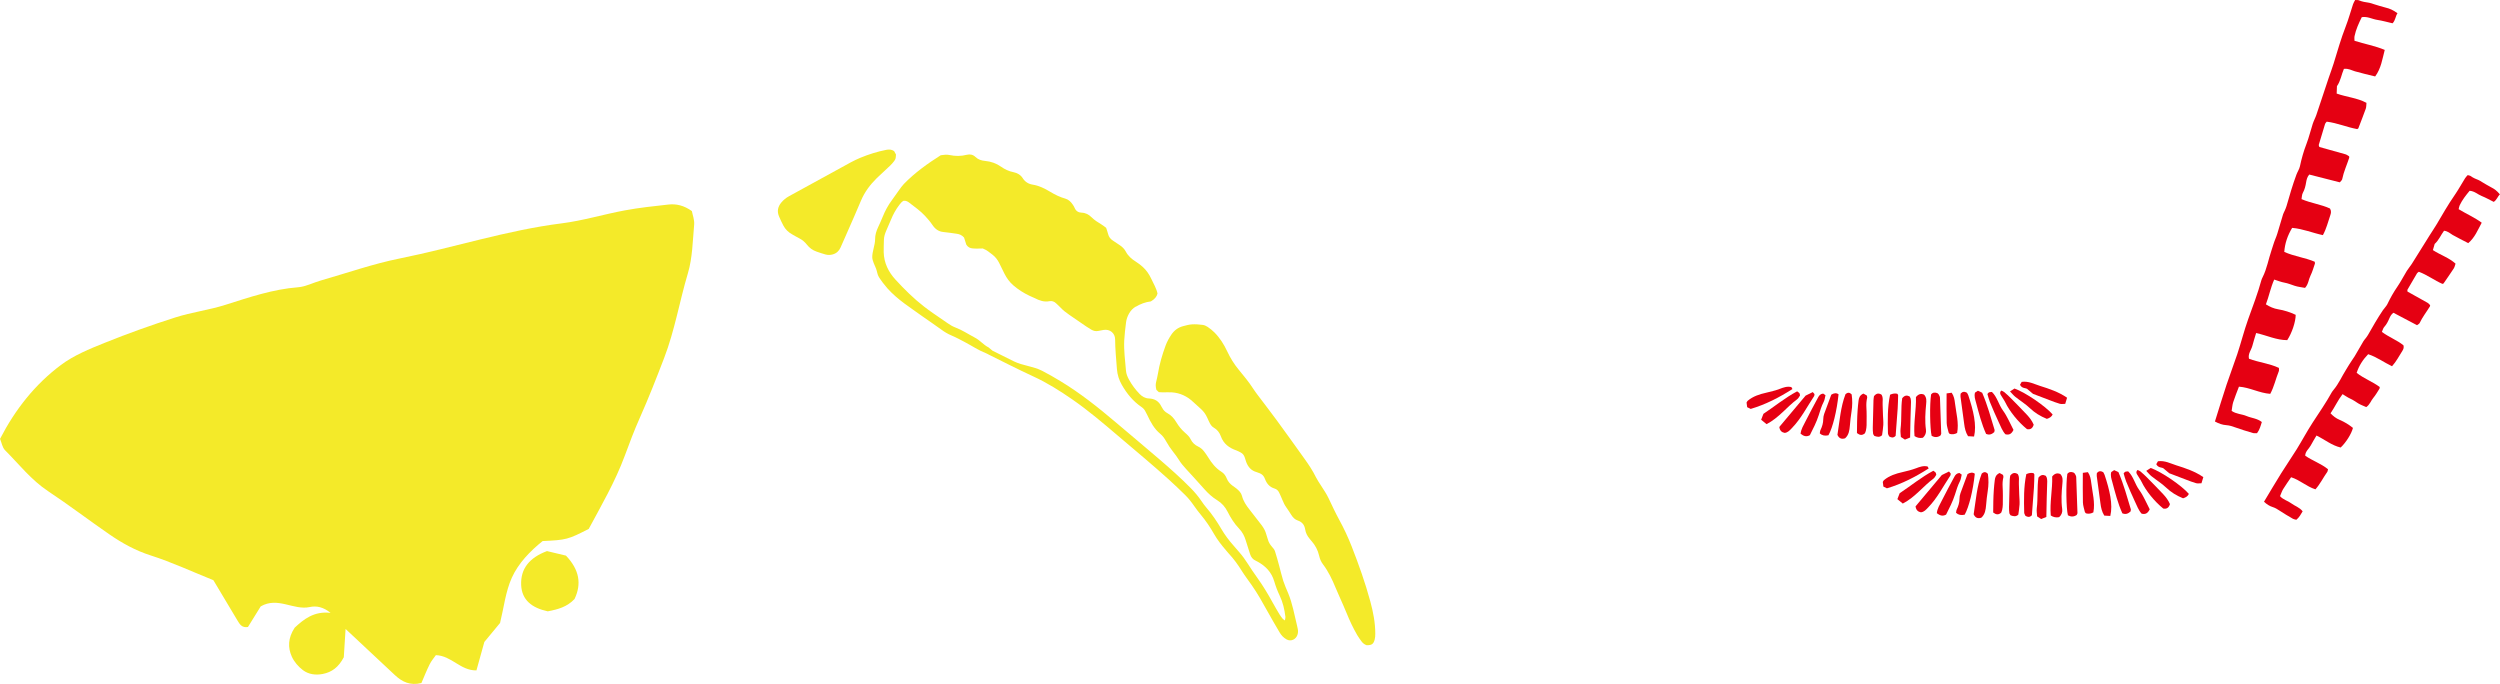 <?xml version="1.0" encoding="UTF-8"?><svg id="_レイヤー_2" xmlns="http://www.w3.org/2000/svg" viewBox="0 0 1074.84 294.06"><defs><style>.cls-1{fill:#e50012;}.cls-1,.cls-2,.cls-3{stroke-width:0px;}.cls-2{fill:#f4ea29;}.cls-3{fill:#e60012;}</style></defs><g id="_デザイン"><path class="cls-2" d="m488.28,131.83c-1.22.72-2.17,1.73-2.88,3-.66,1.19-1.11,2.44-1.27,3.77-.33,2.57-.64,5.15-.78,7.73-.22,4.35.39,8.67.74,12.99.11,1.41.66,2.73,1.34,3.96,1.22,2.22,2.73,4.23,4.49,6.06,1.12,1.16,2.44,1.92,4.05,1.98,2.48.09,4.27,1.18,5.34,3.43.09.19.24.35.33.54.51,1.04,1.28,1.82,2.3,2.37,1.65.89,2.82,2.24,3.78,3.84,1.01,1.68,2.23,3.21,3.73,4.52.95.83,1.91,1.69,2.46,2.85.7,1.47,1.82,2.46,3.25,3.14,1.04.49,1.87,1.23,2.56,2.14.59.78,1.17,1.58,1.67,2.41,1.51,2.48,3.26,4.73,5.77,6.29,1.13.7,1.83,1.76,2.29,2.93.52,1.31,1.41,2.24,2.48,3.05.56.42,1.16.79,1.7,1.24,1.03.86,1.99,1.78,2.34,3.15.57,2.22,1.81,4.07,3.22,5.84,1.74,2.19,3.44,4.42,5.15,6.64.95,1.23,1.69,2.57,2.09,4.09.18.68.45,1.33.63,2.01.32,1.26.94,2.31,1.81,3.28.51.57,1.05,1.2,1.28,1.9.68,2.06,1.23,4.16,1.81,6.26.59,2.16,1.07,4.35,1.75,6.48.58,1.79,1.36,3.52,2.09,5.26,1.89,4.48,2.67,9.27,3.83,13.95.12.47.2.96.31,1.43.21.92.15,1.83-.17,2.7-.64,1.79-2.71,2.91-4.61,1.86-1.35-.74-2.31-1.81-3.06-3.1-1.73-2.96-3.48-5.92-5.13-8.92-2.13-3.86-4.29-7.71-6.82-11.33-1.44-2.07-2.99-4.07-4.32-6.21-1.63-2.63-3.44-5.11-5.55-7.37-.38-.41-.73-.85-1.09-1.28-1.92-2.23-3.75-4.53-5.22-7.1-1.67-2.92-3.53-5.71-5.7-8.3-1.03-1.23-2-2.53-2.92-3.85-1.16-1.68-2.42-3.27-3.87-4.69-2.31-2.25-4.62-4.5-7.02-6.65-3.33-3-6.72-5.94-10.13-8.86-3.88-3.33-7.81-6.61-11.71-9.93-6.35-5.41-12.7-10.82-19.57-15.58-5.36-3.71-10.86-7.19-16.81-9.91-3.31-1.51-6.58-3.14-9.85-4.74-3.09-1.51-6.15-3.06-9.22-4.6-.44-.22-.86-.48-1.32-.66-3.16-1.22-5.95-3.13-8.92-4.69-1.92-1.01-3.83-2.06-5.83-2.9-1.57-.66-2.99-1.5-4.35-2.51-1.4-1.04-2.86-2.03-4.29-3.03-1.21-.84-2.44-1.65-3.63-2.52-5.52-4.02-10.78-7.17-15.33-12.24-1.16-1.3-2.72-3.35-3.64-4.83-.7-1.12-.74-2.42-1.23-3.65-.57-1.44-1.57-3.29-1.62-4.82-.08-2.38,1.25-5.39,1.22-7.77-.02-1.87.54-3.58,1.32-5.25.68-1.46,1.34-2.93,1.95-4.42,1.03-2.55,2.31-4.95,3.96-7.15,1.01-1.35,1.93-2.75,2.92-4.11.7-.96,1.37-1.97,2.19-2.82,4.76-4.91,10.29-8.83,15.88-12.38,1.38-.19,2.54-.36,3.74-.1,2.5.54,5,.54,7.49-.1,1.39-.36,2.69-.04,3.71.95,1.19,1.15,2.59,1.55,4.18,1.7,2.48.23,4.78,1.04,6.83,2.49,1.62,1.14,3.37,1.96,5.35,2.35,1.63.32,3.03,1.14,3.95,2.58,1.01,1.59,2.46,2.48,4.27,2.77,2.77.43,5.21,1.68,7.55,3.08,2.06,1.24,4.17,2.29,6.48,2.93,1.43.4,2.41,1.39,3.21,2.58.31.46.62.94.83,1.46.55,1.33,1.63,1.96,2.96,2,1.74.06,3.1.8,4.28,1.97,1.26,1.25,2.73,2.18,4.24,3.08.71.43,1.36.97,2.04,1.46.3.93.62,1.78.84,2.66.3,1.24,1.01,2.14,2.04,2.82.99.66,1.98,1.32,2.97,1.98,1.07.71,1.98,1.59,2.58,2.72,1.01,1.94,2.57,3.27,4.39,4.41,1.06.66,2.07,1.44,3,2.29,1.56,1.43,2.72,3.17,3.62,5.11.97,2.09,2.19,4.07,2.65,6.28q-.48,2.01-2.86,3.37c-2.32.28-4.47,1.09-6.47,2.28Zm64.35,133.23c-.39-3.07-1.07-6.08-2.41-8.89-.97-2.03-1.76-4.12-2.39-6.27-1.14-3.87-3.67-6.52-7.13-8.41-.25-.13-.49-.27-.75-.39-1.31-.57-2.1-1.55-2.51-2.92-.58-1.95-1.26-3.87-1.84-5.82-.57-1.92-1.48-3.65-2.86-5.08-2.07-2.15-3.61-4.64-4.95-7.27-1.04-2.05-2.45-3.7-4.44-4.92-2.1-1.28-3.91-2.93-5.55-4.79-2.59-2.95-5.27-5.81-7.91-8.72-1.13-1.25-2.22-2.51-3.1-3.96-.69-1.13-1.49-2.2-2.32-3.24-1.18-1.49-2.24-3.05-3.15-4.71-.65-1.18-1.42-2.29-2.45-3.13-2.63-2.16-4.18-5.04-5.58-8.04-.27-.57-.6-1.11-.87-1.67-.37-.79-.96-1.37-1.66-1.85-3.61-2.46-6.3-5.75-8.44-9.51-1.2-2.09-1.92-4.34-2.11-6.77-.32-4.26-.75-8.51-.78-12.79-.02-2.7-2.24-4.49-4.94-4.06-.76.12-1.52.25-2.26.42-1.09.25-2.09,0-3.03-.54-.73-.42-1.44-.86-2.14-1.34-2.43-1.66-4.84-3.35-7.28-5-1.4-.95-2.72-1.97-3.88-3.21-.57-.62-1.22-1.16-1.82-1.75-.81-.8-1.81-1.15-2.89-.94-2.28.46-4.28-.27-6.25-1.28-.75-.38-1.54-.67-2.3-1.03-2.54-1.21-4.91-2.7-7.04-4.56-1.55-1.35-2.74-3-3.68-4.82-.8-1.55-1.56-3.13-2.32-4.7-.69-1.41-1.62-2.6-2.86-3.58-1.27-1-2.51-2.03-4.2-2.69-.53.01-1.23.04-1.93.04-.84,0-1.68.02-2.51-.07-1-.11-1.91-.47-2.64-1.6-.28-.88-.64-2.01-.98-3.07-.9-1.03-1.97-1.48-3.19-1.63-1.88-.25-3.75-.57-5.63-.74-2.14-.19-3.59-1.28-4.77-3.03-.93-1.39-2.04-2.67-3.18-3.9-2-2.18-4.44-3.86-6.76-5.66-.65-.51-1.41-.94-2.43-.86-.76.36-1.33,1.06-1.88,1.79-1.49,1.97-2.67,4.1-3.59,6.39-.63,1.56-1.33,3.09-2,4.63-.56,1.29-1.01,2.61-1.03,4.05-.02,1.75-.13,3.5-.09,5.25.13,4.63,2.03,8.51,5.14,11.88,3.8,4.13,7.78,8.08,12.23,11.52,1.22.95,2.46,1.86,3.73,2.74,2.12,1.48,4.28,2.92,6.41,4.41,1.04.73,2.1,1.37,3.29,1.82,2.97,1.11,5.6,2.9,8.39,4.36,2.36,1.24,3.56,3.02,5.93,4.24.31.16,1.35,1.23,1.67,1.39,3.07,1.53,6.13,3.1,9.23,4.6,3.85,1.86,8.21,2.08,12.02,4,2.69,1.36,5.29,2.89,7.87,4.44,8.55,5.16,16.33,11.36,23.93,17.81,6.25,5.31,12.56,10.56,18.78,15.91,4.62,3.98,9.18,8.02,13.46,12.38,1.72,1.75,3.28,3.64,4.66,5.68.59.87,1.2,1.73,1.89,2.52,2.49,2.87,4.6,6.01,6.52,9.27,1.5,2.55,3.24,4.9,5.21,7.11.88.99,1.74,2.02,2.61,3.02,1.3,1.48,2.43,3.07,3.49,4.73,1.32,2.06,2.69,4.1,4.12,6.09,2.45,3.42,4.62,7.01,6.64,10.7.94,1.72,1.94,3.41,2.95,5.09.39.66.87,1.27,1.35,1.87.16.21.43.34.98.75.11-.78.27-1.25.21-1.69Z"/><path class="cls-2" d="m385.23,66.45c-.27-.5-.57-1.05-.83-1.5-1.1-.73-2.2-.75-3.34-.53-3.86.75-7.58,1.94-11.22,3.44-2.8,1.15-5.39,2.68-8.03,4.12-7.52,4.1-15.01,8.24-22.53,12.35-1.31.72-2.45,1.62-3.39,2.77-1.5,1.83-1.9,3.79-.91,6.06.56,1.28,1.14,2.55,1.8,3.79.88,1.66,2.16,2.91,3.8,3.81,1.04.58,2.06,1.21,3.12,1.74,1.28.65,2.33,1.56,3.2,2.67,1.11,1.42,2.5,2.44,4.21,3.02,1.26.43,2.52.87,3.8,1.22,1.02.28,2.09.26,3.12-.03,1.58-.45,2.69-1.47,3.35-2.96.94-2.11,1.87-4.23,2.8-6.35,1.99-4.56,4.03-9.1,5.94-13.69,1.57-3.76,3.94-6.94,6.81-9.76,1.85-1.81,3.8-3.52,5.67-5.31.65-.62,1.28-1.3,1.81-2.03.69-.94.7-1.18.8-2.82Z"/><path class="cls-2" d="m497.16,167.6c.35.33.75.72,1.05,1,.72.04,1.2.09,1.69.09,1.33,0,2.66-.09,3.98,0,3.48.25,6.47,1.66,9.02,4.04,1.13,1.05,2.29,2.07,3.43,3.11,1.16,1.05,2.05,2.29,2.69,3.71.37.83.74,1.67,1.17,2.47.4.74.9,1.41,1.67,1.85,1.47.83,2.47,2.14,3.01,3.66,1.16,3.28,3.59,5.05,6.71,6.13.66.23,1.27.59,1.89.91.85.44,1.38,1.17,1.68,2.06.22.66.39,1.35.64,2,.81,2.14,2.17,3.73,4.48,4.35.47.13.92.32,1.38.51.88.36,1.53.98,1.95,1.83.09.19.18.38.25.58.75,2.01,1.99,3.51,4.14,4.14.9.26,1.58.91,1.98,1.78.47,1.02.95,2.03,1.36,3.07.47,1.18,1.01,2.3,1.76,3.33.74,1.02,1.41,2.09,2.08,3.15.69,1.1,1.54,2,2.81,2.42,1.85.61,2.86,1.9,3.16,3.82.24,1.56.96,2.92,1.99,4.11.23.27.43.55.67.81,1.68,1.86,2.81,4.02,3.36,6.45.3,1.33.8,2.53,1.62,3.61,2.34,3.1,4,6.57,5.46,10.15.5,1.23,1.06,2.44,1.59,3.66,1.06,2.44,2.19,4.85,3.18,7.32,1.28,3.19,2.76,6.29,4.47,9.26.52.91,1.16,1.75,1.76,2.61.57.82,1.31,1.45,2.27,1.8,2.21.05,2.98-.44,3.52-2.44.21-.8.25-1.66.25-2.49,0-4.73-.9-9.32-2.13-13.87-2.18-8.05-4.98-15.89-8.02-23.66-1.53-3.92-3.31-7.71-5.33-11.41-1.64-3.01-3.09-6.12-4.56-9.23-.93-1.98-2.17-3.76-3.33-5.59-.75-1.18-1.56-2.34-2.18-3.59-1.33-2.72-3-5.23-4.75-7.68-3.99-5.59-7.99-11.17-12.05-16.72-2.65-3.62-5.41-7.16-8.1-10.74-.72-.95-1.43-1.91-2.07-2.91-1.86-2.9-4.08-5.52-6.25-8.18-1.97-2.4-3.58-5.01-4.89-7.82-1.4-3-3.14-5.76-5.5-8.14-.9-.91-1.88-1.67-2.92-2.38-.62-.42-1.38-.77-2.12-.86-1.52-.19-3.07-.32-4.59-.23-1.31.08-2.61.45-3.89.79-2.1.57-3.75,1.78-4.99,3.61-1.03,1.52-1.89,3.1-2.52,4.82-1.43,3.89-2.58,7.85-3.25,11.94-.21,1.24-.51,2.47-.8,3.69-.23.98-.23,1.94.12,3.24Z"/><path class="cls-2" d="m253.09,227.41c-8.84,4.54-9.63,4.75-19.79,5.21-5.3,4.27-10.39,9.43-13.25,15.77-2.69,5.97-3.42,12.83-5.05,19.44-2.3,2.78-4.66,5.63-6.76,8.17-1.18,4.26-2.25,8.1-3.4,12.23-6.91.13-10.63-6.3-17.44-6.56-.73,1.05-1.9,2.39-2.67,3.93-1.31,2.6-2.37,5.33-3.55,8.06-4.81,1.2-8.27-.48-11.4-3.41-6.97-6.54-13.95-13.05-21.2-19.83-.28,4.4-.55,8.68-.77,12.16-2.26,4.31-5.15,6.41-9.04,7.18-3.07.61-6.12.17-8.52-1.63-1.97-1.48-3.8-3.6-4.8-5.84-1.73-3.87-1.69-7.96,1.25-12.43,3.78-3.51,8.28-7.24,15.42-6.35-3.07-2.53-6.05-3.15-8.99-2.51-6.93,1.49-13.67-4.56-21.04-.29-1.76,2.85-3.69,5.95-5.49,8.86-2.64.46-3.57-1.26-4.51-2.81-3.45-5.71-6.85-11.44-10.35-17.31-9.03-3.63-17.8-7.72-26.95-10.65-6.52-2.09-12.26-5.26-17.75-9.05-8.85-6.1-17.41-12.64-26.36-18.57-7.26-4.81-12.5-11.59-18.51-17.61-1.18-1.18-1.46-3.26-2.15-4.89,6.55-12.71,15.08-23.46,26.16-31.75,5.55-4.16,12.3-6.91,18.82-9.53,9.97-4.02,20.12-7.65,30.37-10.92,7.03-2.24,14.48-3.18,21.52-5.41,10.28-3.25,20.42-6.73,31.3-7.57,3.24-.25,6.36-1.93,9.57-2.85,11.37-3.26,22.61-7.21,34.17-9.54,23.25-4.68,45.9-12.1,69.54-15.08,9.14-1.15,18.08-3.9,27.17-5.58,6.19-1.15,12.48-1.82,18.74-2.51,3.38-.37,6.64.36,10.08,2.81.3,1.63,1.17,3.79.98,5.86-.63,7.01-.71,14.26-2.7,20.92-3.6,12.06-5.63,24.5-10.2,36.38-3.31,8.62-6.65,17.19-10.41,25.62-2.41,5.39-4.49,10.94-6.54,16.48-4.13,11.14-10.08,21.36-15.49,31.42Z"/><path class="cls-2" d="m235.52,262.84c-6.9-1.49-11.17-4.9-11.45-11.31-.31-7.11,3.61-11.78,11.1-14.6,2.48.59,5.64,1.35,8.16,1.95,5.8,6.11,6.77,12.16,3.69,18.65-3.24,3.44-7.16,4.46-11.51,5.31Z"/><path class="cls-3" d="m823.12,187.48c-.49-5.58.79-11.24.61-16.76,1.11-1.38,2.23-1.58,3.49-1.06,1.17,1.24,1.03,2.71.9,4.06-.35,3.69-.6,7.35-.08,11.05.18,1.28-.29,2.52-1.31,3.43q-1.94.41-3.62-.72Z"/><path class="cls-3" d="m764.98,183.58c3.75-4.46,7.42-8.84,11.31-13.48.81-.4,1.93-.95,3.09-1.53.32.38.55.65.73.87-.05.35-.01.65-.14.84-3.09,4.66-5.62,9.71-9.57,13.77-.89.92-1.69,1.92-3.11,2.07-1.22-.24-2.05-.89-2.3-2.54Z"/><path class="cls-3" d="m834.25,187.27c-1.19.81-2.47.84-3.76.13-.75-2.92-.89-13.66-.25-17.8.74-.95,1.68-.97,2.7-.57.2.18.45.31.56.52.23.44.54.92.56,1.39.22,5.18.38,10.35.54,15.53,0,.22-.2.45-.36.81Z"/><path class="cls-3" d="m789.98,186.96c.96-6.09,1.37-12.05,3.46-17.47,1-.89,1.78-.81,2.65.07.35,2.38.34,4.94-.06,7.41-.33,2.01-.53,4.01-.7,6.03-.17,2.03-.45,4.04-2.07,5.45-1.53.46-2.58.06-3.28-1.49Z"/><path class="cls-3" d="m874.03,169.3c-.43-.36-1.31-1.1-2.51-2.11-.68-.45-2.24-.14-3.04-1.76.18-.32.47-.81.72-1.26,2.98-.4,5.43.97,7.9,1.75,3.94,1.24,7.94,2.55,11.61,5.07-.26.87-.5,1.66-.8,2.64-.85,0-1.63.16-2.31-.03-1.46-.41-2.88-.98-4.31-1.52-2.13-.8-4.26-1.62-7.26-2.77Z"/><path class="cls-3" d="m857.39,185.8c-1.07.94-2.07,1.33-3.5.75-1.92-4.24-3.09-8.89-4.33-13.51-.36-1.34-.87-2.66-.44-4.23.33-.22.74-.49,1.26-.83.66.32,1.32.63,1.83.87,2.29,5.32,3.72,10.69,5.34,16.01.07.21-.08.49-.16.94Z"/><path class="cls-3" d="m790.46,169.54c-.75,7.22-2.49,14.28-4.35,17.6q-2.29.53-3.71-.8c.08-.42.07-.96.27-1.39.73-1.51,1.21-3.07,1.22-4.77,0-.75.15-1.54.4-2.25.97-2.75,2.02-5.48,3.05-8.25q1.82-1.13,3.12-.15Z"/><path class="cls-3" d="m880.02,180.09c-2.87-1.17-5.19-2.61-7.27-4.59-1.92-1.83-4.23-3.24-6.31-4.9-.77-.61-1.38-1.4-2.26-2.31.83-.54,1.42-.92,1.92-1.25,4.7,1.68,13.31,7.57,16.4,11.15q-.56,1.33-2.49,1.9Z"/><path class="cls-3" d="m848.72,187.68c-.99-.05-1.82-.1-2.59-.14-1.07-1.73-1.42-3.45-1.65-5.24-.5-3.92-1.07-7.82-1.59-11.74-.06-.48.04-.99.06-1.35.83-.91,1.64-.95,2.71-.36.15.29.44.71.6,1.17,2.17,6.53,3.64,12.67,2.46,17.65Z"/><path class="cls-3" d="m759.5,182.36c-.93-.76-1.58-1.29-2.32-1.9.36-.95.67-1.75.98-2.54,4.88-3.24,9.36-6.95,14.49-9.67.43.33.76.52,1,.8.14.17.13.47.25.95-.34.47-.65,1.22-1.21,1.63-4.46,3.3-7.83,7.95-13.18,10.73Z"/><path class="cls-3" d="m821,170.45c.22.43.39.64.44.88.1.5.18,1.01.17,1.51-.06,2.42-.16,4.83-.22,7.24-.07,2.65-.11,5.3-.16,8.03-.84.34-1.51.61-2.23.9-.59-.38-1.11-.72-1.75-1.14-.06-1.15-.27-2.29-.14-3.4.56-4.53.09-9.12.72-13.26,1.07-1.3,1.99-1.35,3.18-.77Z"/><path class="cls-3" d="m860.43,167.92c.38.19.88.33,1.24.63.97.83,1.92,1.69,2.81,2.59,2.33,2.36,4.65,4.72,6.92,7.13,1.22,1.3,2.29,2.72,2.96,4.32-.46,1.56-1.39,2.2-2.87,1.92-3.84-3.11-7.46-7.63-9.33-11.49-.55-1.13-1.34-2.15-1.97-3.25-.33-.57-.44-1.19.24-1.87Z"/><path class="cls-3" d="m751.17,175.07c-.12-.88-.2-1.5-.26-2,.21-.34.3-.61.49-.76,2.3-1.95,5.12-2.83,7.96-3.47,2-.45,3.94-.95,5.86-1.66,1.54-.58,3.11-1.19,4.95-.76.12.22.29.52.47.84-5.64,3.6-11.47,6.63-17.95,8.55-.37-.18-.82-.41-1.51-.74Z"/><path class="cls-3" d="m805.69,170.34c.94-1.19,1.91-1.48,3.23-.67.84,1.28.4,2.84.49,4.32.09,1.51.1,3.03.15,4.54.05,1.39.21,2.78.14,4.17-.07,1.51-.35,3-.53,4.41-1.1,1.05-2.18.68-3.32.3-.18-.3-.48-.61-.53-.95-.11-.87-.16-1.76-.14-2.64.08-3.93.18-7.85.3-11.78.02-.62.15-1.24.21-1.7Z"/><path class="cls-3" d="m815,187.39c-1.06,1.05-1.86.75-2.78.24-.17-.41-.5-.87-.52-1.33-.14-5.56-.24-11.12.91-16.6q1.64-.75,3.08-.42c.13.21.38.42.38.63-.04,1.9-.07,3.8-.19,5.69-.26,3.92-.58,7.84-.88,11.79Z"/><path class="cls-3" d="m836.92,169.14c.85-.11,1.53-.2,2.18-.29,1.02,1.49,1.24,3.02,1.42,4.52.51,4.26,1.74,8.48.92,12.77q-1.54.86-3.18.42c-.16-.2-.41-.37-.47-.59-.32-1.36-.8-2.72-.84-4.08-.11-4.07-.04-8.14-.04-12.74Z"/><path class="cls-3" d="m784.85,169.9c-.25.95-.33,2-.78,2.86-.95,1.82-1.5,3.77-2.12,5.71-.97,3.04-2.43,5.85-3.83,8.64-1.57.87-2.75.32-3.98-.61.19-2.02,1.26-3.64,2.09-5.31,1.75-3.51,3.65-6.96,5.49-10.42.43-.82,1.04-1.44,2.13-1.56.23.16.52.37.99.7Z"/><path class="cls-3" d="m865.67,184.84c-.87,1.77-1.88,2.27-3.49,1.86-1.31-1.44-2-3.37-2.85-5.17-1.35-2.86-2.59-5.78-3.8-8.7-.47-1.15-.74-2.38-1.07-3.45.34-.36.48-.63.69-.7.34-.12.72-.11,1.25-.17,2.29,2.21,2.9,5.47,4.76,8,1.84,2.52,3.03,5.52,4.52,8.33Z"/><path class="cls-3" d="m801.15,169.22c.52.29,1.05.59,1.45.81.09.46.23.72.17.94-.34,1.37-.42,2.73-.34,4.15.16,2.54.1,5.09.08,7.64,0,.76-.13,1.52-.27,2.27-.09.48-.33.94-.44,1.25-1.2,1.03-2.21.86-3.43-.09.03-3.19.04-6.48.28-9.77.1-1.39.23-2.79.41-4.17.16-1.14.42-2.27,2.08-3.04Z"/><path class="cls-1" d="m973.39,215.73c1.2,1.1,2.35,1.85,3.71,2.27,1.07.33,1.98.88,2.9,1.5,1.89,1.27,3.88,2.41,5.85,3.56.4.23.93.27,1.43.41,1.27-1.05,1.95-2.36,2.71-3.63-1.31-1.72-3.35-2.28-4.91-3.45-1.48-1.11-3.48-1.53-4.81-3.08.45-1.03.77-2.09,1.33-3.01,1.04-1.7,2.22-3.33,3.43-5.12,3.78,1.18,6.62,3.99,10.46,5.2,2.04-2.28,3.32-5.02,5.07-7.46.21-.3.22-.73.34-1.18-2.97-2.41-6.65-3.64-9.8-5.81,0-1.86,1.6-2.95,2.37-4.4.75-1.41,1.59-2.77,2.47-4.28,3.6,1.74,6.57,4.27,10.4,5.15,2.29-2.15,4.64-5.89,5.28-8.43-1.71-1.39-3.63-2.58-5.75-3.47-1.51-.63-2.72-1.58-3.89-2.8,1.85-2.69,3.14-5.61,5.17-8.25,1.2.72,2.24,1.47,3.39,1.98,1.21.53,2.22,1.29,3.31,1.97,1.08.67,2.33,1.09,3.49,1.62,1.56-1.07,1.98-2.71,3.01-3.93,1.03-1.23,1.82-2.65,2.69-4.01.09-.15.05-.37.08-.7-3.01-2.27-6.75-3.59-9.91-6.08.96-2.98,2.62-5.62,4.95-8.02,3.75,1.22,6.77,3.51,10.26,5.18,1.86-2.06,3.02-4.39,4.42-6.57.43-.67.79-1.42.49-2.44-2.69-2.19-6.24-3.48-9.27-5.76.35-.76.52-1.6,1.03-2.15.99-1.08,1.59-2.31,2.15-3.6.39-.9.85-1.8,1.78-2.48,3.38,1.78,6.7,3.54,10.15,5.35.4-.32.94-.55,1.12-.93,1.2-2.55,2.97-4.78,4.43-7.17.05-.08.04-.19.09-.5-.31-.29-.65-.77-1.13-1.04-2.84-1.62-5.71-3.2-8.61-4.81,0-.3-.12-.63,0-.85,1.34-2.35,2.71-4.69,4.1-7.02.14-.24.45-.38.78-.65,3.64,1.35,6.72,3.73,10.14,5.21.29-.1.42-.11.47-.17,1.48-2.15,2.98-4.29,4.4-6.47.37-.57.49-1.28.77-2.06-2.82-2.57-6.55-3.73-9.74-5.83.24-.84.49-1.69.77-2.65,1.77-1.56,2.65-3.84,4.02-5.67,1.69.18,2.59,1.16,3.69,1.8,1.03.6,2.09,1.14,3.15,1.69,1.14.6,2.29,1.18,3.57,1.84,2.84-2.4,4.09-5.65,5.79-8.78-3.1-2.3-6.6-3.79-9.92-5.82.15-.59.21-1.18.45-1.68,1.08-2.27,2.63-4.26,4.27-6.23,2.11.13,3.49,1.57,5.23,2.26,1.76.71,3.4,1.65,5.14,2.51,1.33-.85,1.64-2.31,2.65-3.22-1.32-1.58-2.33-2.32-3.71-3.02-1.32-.68-2.58-1.47-3.86-2.22-.51-.3-.99-.67-1.54-.89-1.21-.48-2.41-.97-3.45-1.75-.3-.22-.75-.25-1.29-.41-.37.43-.81.84-1.11,1.33-1.54,2.47-2.94,5.03-4.6,7.43-2.76,3.98-5.14,8.17-7.59,12.32-.97,1.64-2.07,3.22-3.08,4.84-2.56,4.1-5.1,8.21-7.68,12.3-.64,1.01-1.47,1.92-2.1,2.94-1.37,2.22-2.54,4.56-4.01,6.71-1.66,2.42-3.09,4.93-4.34,7.55-.46.97-1.34,1.76-1.95,2.67-2.31,3.43-4.35,7-6.38,10.58-.29.52-.67,1-1.03,1.48-.3.41-.67.77-.92,1.2-1.27,2.15-2.51,4.33-3.78,6.49-.36.6-.76,1.19-1.17,1.76-.89,1.23-1.6,2.55-2.41,3.81-1.88,2.96-3.25,6.21-5.54,8.94-.26.31-.52.63-.72.98-2.47,4.49-5.41,8.71-8.21,13.01-2.48,3.8-4.58,7.8-6.97,11.64-2.12,3.42-4.43,6.73-6.56,10.15-2.5,4.01-4.89,8.08-7.47,12.37Z"/><path class="cls-1" d="m952.28,181.22c1.69.92,3.22,1.46,4.89,1.57,1.32.09,2.52.47,3.74.92,2.52.93,5.12,1.69,7.71,2.46.53.16,1.15.06,1.75.08,1.15-1.52,1.56-3.17,2.07-4.81-1.99-1.59-4.48-1.68-6.6-2.59-2.01-.86-4.42-.8-6.38-2.2.22-1.27.29-2.55.67-3.74.7-2.19,1.59-4.33,2.47-6.67,4.66.33,8.71,2.74,13.46,3.09,1.68-3.1,2.37-6.52,3.68-9.73.16-.39.04-.88.05-1.42-4.08-1.93-8.65-2.35-12.87-3.95-.53-2.09.99-3.74,1.46-5.58.46-1.78,1.03-3.54,1.61-5.47,4.61,1.01,8.74,3.07,13.37,3.06,2-3.03,3.63-7.85,3.64-10.88-2.35-1.11-4.88-1.95-7.56-2.39-1.9-.31-3.57-1.06-5.25-2.12,1.35-3.52,2-7.14,3.57-10.65,1.58.49,2.98,1.07,4.45,1.33,1.53.28,2.91.87,4.35,1.34,1.42.47,2.97.62,4.46.9,1.48-1.61,1.5-3.57,2.32-5.22.83-1.66,1.32-3.47,1.93-5.22.07-.19-.05-.43-.1-.81-4.09-1.76-8.75-2.26-13.08-4.22.25-3.61,1.4-7.02,3.38-10.33,4.65.39,8.75,2.17,13.22,3.12,1.55-2.81,2.21-5.74,3.19-8.56.3-.86.51-1.8-.13-2.88-3.71-1.75-8.13-2.27-12.25-4.04.18-.95.15-1.94.57-2.69.83-1.48,1.16-3.02,1.43-4.62.19-1.12.46-2.25,1.33-3.26,4.37,1.11,8.68,2.21,13.14,3.35.36-.46.92-.87,1.02-1.35.64-3.19,2.03-6.16,3.03-9.24.03-.1-.01-.22-.04-.59-.44-.25-.97-.7-1.59-.88-3.71-1.08-7.45-2.09-11.22-3.14-.09-.33-.31-.68-.23-.96.87-3,1.77-6,2.7-8.98.09-.3.41-.55.71-.94,4.55.56,8.76,2.42,13.09,3.19.3-.19.45-.24.49-.32,1.08-2.81,2.19-5.61,3.2-8.44.26-.74.2-1.57.3-2.52-3.96-2.15-8.55-2.47-12.81-3.99.04-1.02.08-2.03.12-3.18,1.58-2.22,1.94-5.02,2.99-7.44,1.99-.24,3.3.63,4.74,1.05,1.35.4,2.72.73,4.09,1.08,1.48.37,2.96.73,4.61,1.13,2.56-3.45,3.07-7.44,4.12-11.41-4.2-1.77-8.63-2.52-13.01-3.93,0-.71-.1-1.38.03-2.01.59-2.84,1.79-5.49,3.11-8.14,2.45-.41,4.44.84,6.63,1.17,2.21.33,4.36.96,6.6,1.47,1.28-1.3,1.22-3.04,2.12-4.33-1.96-1.43-3.33-1.99-5.1-2.42-1.7-.41-3.37-.98-5.05-1.48-.67-.2-1.33-.5-2.02-.6-1.52-.22-3.03-.45-4.45-1.06-.4-.17-.93-.08-1.59-.12-.3.59-.68,1.16-.89,1.79-1.06,3.19-1.93,6.44-3.15,9.57-2.03,5.21-3.55,10.55-5.18,15.87-.64,2.1-1.45,4.17-2.15,6.26-1.77,5.29-3.5,10.59-5.29,15.87-.44,1.31-1.14,2.55-1.56,3.86-.93,2.86-1.61,5.8-2.69,8.61-1.22,3.16-2.13,6.36-2.82,9.65-.26,1.21-1.03,2.33-1.48,3.52-1.67,4.47-2.98,9.03-4.29,13.59-.19.66-.48,1.3-.75,1.94-.23.54-.55,1.04-.72,1.59-.84,2.76-1.64,5.53-2.48,8.3-.23.77-.53,1.54-.84,2.29-.67,1.61-1.11,3.29-1.67,4.92-1.31,3.83-1.95,7.85-3.8,11.52-.21.42-.42.85-.54,1.29-1.54,5.7-3.71,11.23-5.69,16.81-1.76,4.93-3.02,9.98-4.66,14.94-1.46,4.41-3.15,8.75-4.61,13.15-1.72,5.17-3.29,10.39-5.02,15.89Z"/><path class="cls-3" d="m881.7,221.62c-.49-5.58.79-11.24.61-16.76,1.11-1.38,2.23-1.58,3.49-1.06,1.17,1.24,1.03,2.71.9,4.06-.35,3.69-.6,7.35-.08,11.05.18,1.28-.29,2.52-1.31,3.43q-1.94.41-3.62-.72Z"/><path class="cls-3" d="m823.55,217.72c3.75-4.46,7.42-8.84,11.31-13.48.81-.4,1.93-.95,3.09-1.53.32.38.55.65.73.87-.05.35-.01.65-.14.84-3.09,4.66-5.62,9.71-9.57,13.77-.89.92-1.69,1.92-3.11,2.07-1.22-.24-2.05-.89-2.3-2.54Z"/><path class="cls-3" d="m892.83,221.42c-1.19.81-2.47.84-3.76.13-.75-2.92-.89-13.66-.25-17.8.74-.95,1.68-.97,2.7-.57.2.18.45.31.56.52.23.44.54.92.56,1.39.22,5.18.38,10.35.54,15.53,0,.22-.2.45-.36.81Z"/><path class="cls-3" d="m848.55,221.1c.96-6.09,1.37-12.05,3.46-17.47,1-.89,1.78-.81,2.65.07.35,2.38.34,4.94-.06,7.41-.33,2.01-.53,4.01-.7,6.03-.17,2.03-.45,4.04-2.07,5.45-1.53.46-2.58.06-3.28-1.49Z"/><path class="cls-3" d="m932.61,203.44c-.43-.36-1.31-1.1-2.51-2.11-.68-.45-2.24-.14-3.04-1.76.18-.32.47-.81.72-1.26,2.98-.4,5.43.97,7.9,1.75,3.94,1.24,7.94,2.55,11.61,5.07-.26.87-.5,1.66-.8,2.64-.85,0-1.63.16-2.31-.03-1.46-.41-2.88-.98-4.31-1.52-2.13-.8-4.26-1.62-7.26-2.77Z"/><path class="cls-3" d="m915.97,219.94c-1.07.94-2.07,1.33-3.5.75-1.92-4.24-3.09-8.89-4.33-13.51-.36-1.34-.87-2.66-.44-4.23.33-.22.74-.49,1.26-.83.66.32,1.32.63,1.83.87,2.29,5.32,3.72,10.69,5.34,16.01.07.21-.08.49-.16.94Z"/><path class="cls-3" d="m849.04,203.68c-.75,7.22-2.49,14.28-4.35,17.6q-2.29.53-3.71-.8c.08-.42.07-.96.27-1.39.73-1.51,1.21-3.07,1.22-4.77,0-.75.15-1.54.4-2.25.97-2.75,2.02-5.48,3.05-8.25q1.82-1.13,3.12-.15Z"/><path class="cls-3" d="m938.59,214.24c-2.87-1.17-5.19-2.61-7.27-4.59-1.92-1.83-4.23-3.24-6.31-4.9-.77-.61-1.38-1.4-2.26-2.31.83-.54,1.42-.92,1.92-1.25,4.7,1.68,13.31,7.57,16.4,11.15q-.56,1.33-2.49,1.9Z"/><path class="cls-3" d="m907.3,221.82c-.99-.05-1.82-.1-2.59-.14-1.07-1.73-1.42-3.45-1.65-5.24-.5-3.92-1.07-7.82-1.59-11.74-.06-.48.04-.99.06-1.35.83-.91,1.64-.95,2.71-.36.15.29.44.71.6,1.17,2.17,6.53,3.64,12.67,2.46,17.65Z"/><path class="cls-3" d="m818.07,216.5c-.93-.76-1.58-1.29-2.32-1.9.36-.95.67-1.75.98-2.54,4.88-3.24,9.36-6.95,14.49-9.67.43.33.76.52,1,.8.14.17.13.47.25.95-.34.47-.65,1.22-1.21,1.63-4.46,3.3-7.83,7.95-13.18,10.73Z"/><path class="cls-3" d="m879.57,204.59c.22.43.39.64.44.88.1.5.18,1.01.17,1.51-.06,2.42-.16,4.83-.22,7.24-.07,2.65-.11,5.3-.16,8.03-.84.34-1.51.61-2.23.9-.59-.38-1.11-.72-1.75-1.14-.06-1.15-.27-2.29-.14-3.4.56-4.53.09-9.12.72-13.26,1.07-1.3,1.99-1.35,3.18-.77Z"/><path class="cls-3" d="m919.01,202.06c.38.19.88.33,1.24.63.97.83,1.92,1.69,2.81,2.59,2.33,2.36,4.65,4.72,6.92,7.13,1.22,1.3,2.29,2.72,2.96,4.32-.46,1.56-1.39,2.2-2.87,1.92-3.84-3.11-7.46-7.63-9.33-11.49-.55-1.13-1.34-2.15-1.97-3.25-.33-.57-.44-1.19.24-1.87Z"/><path class="cls-3" d="m809.74,209.21c-.12-.88-.2-1.5-.26-2,.21-.34.3-.61.49-.76,2.3-1.95,5.12-2.83,7.96-3.47,2-.45,3.94-.95,5.86-1.66,1.54-.58,3.11-1.19,4.95-.76.12.22.29.52.47.84-5.64,3.6-11.47,6.63-17.95,8.55-.37-.18-.82-.41-1.51-.74Z"/><path class="cls-3" d="m864.27,204.49c.94-1.19,1.91-1.48,3.23-.67.84,1.28.4,2.84.49,4.32.09,1.51.1,3.03.15,4.54.05,1.39.21,2.78.14,4.17-.07,1.51-.35,3-.53,4.41-1.1,1.05-2.18.68-3.32.3-.18-.3-.48-.61-.53-.95-.11-.87-.16-1.76-.14-2.64.08-3.93.18-7.85.3-11.78.02-.62.15-1.24.21-1.7Z"/><path class="cls-3" d="m873.58,221.53c-1.06,1.05-1.86.75-2.78.24-.17-.41-.5-.87-.52-1.33-.14-5.56-.24-11.12.91-16.6q1.64-.75,3.08-.42c.13.21.38.42.38.63-.04,1.9-.07,3.8-.19,5.69-.26,3.92-.58,7.84-.88,11.79Z"/><path class="cls-3" d="m895.49,203.29c.85-.11,1.53-.2,2.18-.29,1.02,1.49,1.24,3.02,1.42,4.52.51,4.26,1.74,8.48.92,12.77q-1.54.86-3.18.42c-.16-.2-.41-.37-.47-.59-.32-1.36-.8-2.72-.84-4.08-.11-4.07-.04-8.14-.04-12.74Z"/><path class="cls-3" d="m843.42,204.04c-.25.95-.33,2-.78,2.86-.95,1.82-1.5,3.77-2.12,5.71-.97,3.04-2.43,5.85-3.83,8.64-1.57.87-2.75.32-3.98-.61.19-2.02,1.26-3.64,2.09-5.31,1.75-3.51,3.65-6.96,5.49-10.42.43-.82,1.04-1.44,2.13-1.56.23.16.52.37.99.7Z"/><path class="cls-3" d="m924.24,218.98c-.87,1.77-1.88,2.27-3.49,1.86-1.31-1.44-2-3.37-2.85-5.17-1.35-2.86-2.59-5.78-3.8-8.7-.47-1.15-.74-2.38-1.07-3.45.34-.36.48-.63.69-.7.34-.12.72-.11,1.25-.17,2.29,2.21,2.9,5.47,4.76,8,1.84,2.52,3.03,5.52,4.52,8.33Z"/><path class="cls-3" d="m859.72,203.37c.52.29,1.05.59,1.45.81.09.46.23.72.17.94-.34,1.37-.42,2.73-.34,4.15.16,2.54.1,5.09.08,7.64,0,.76-.13,1.52-.27,2.27-.09.48-.33.94-.44,1.25-1.2,1.03-2.21.86-3.43-.09.03-3.19.04-6.48.28-9.77.1-1.39.23-2.79.41-4.17.16-1.14.42-2.27,2.08-3.04Z"/></g></svg>